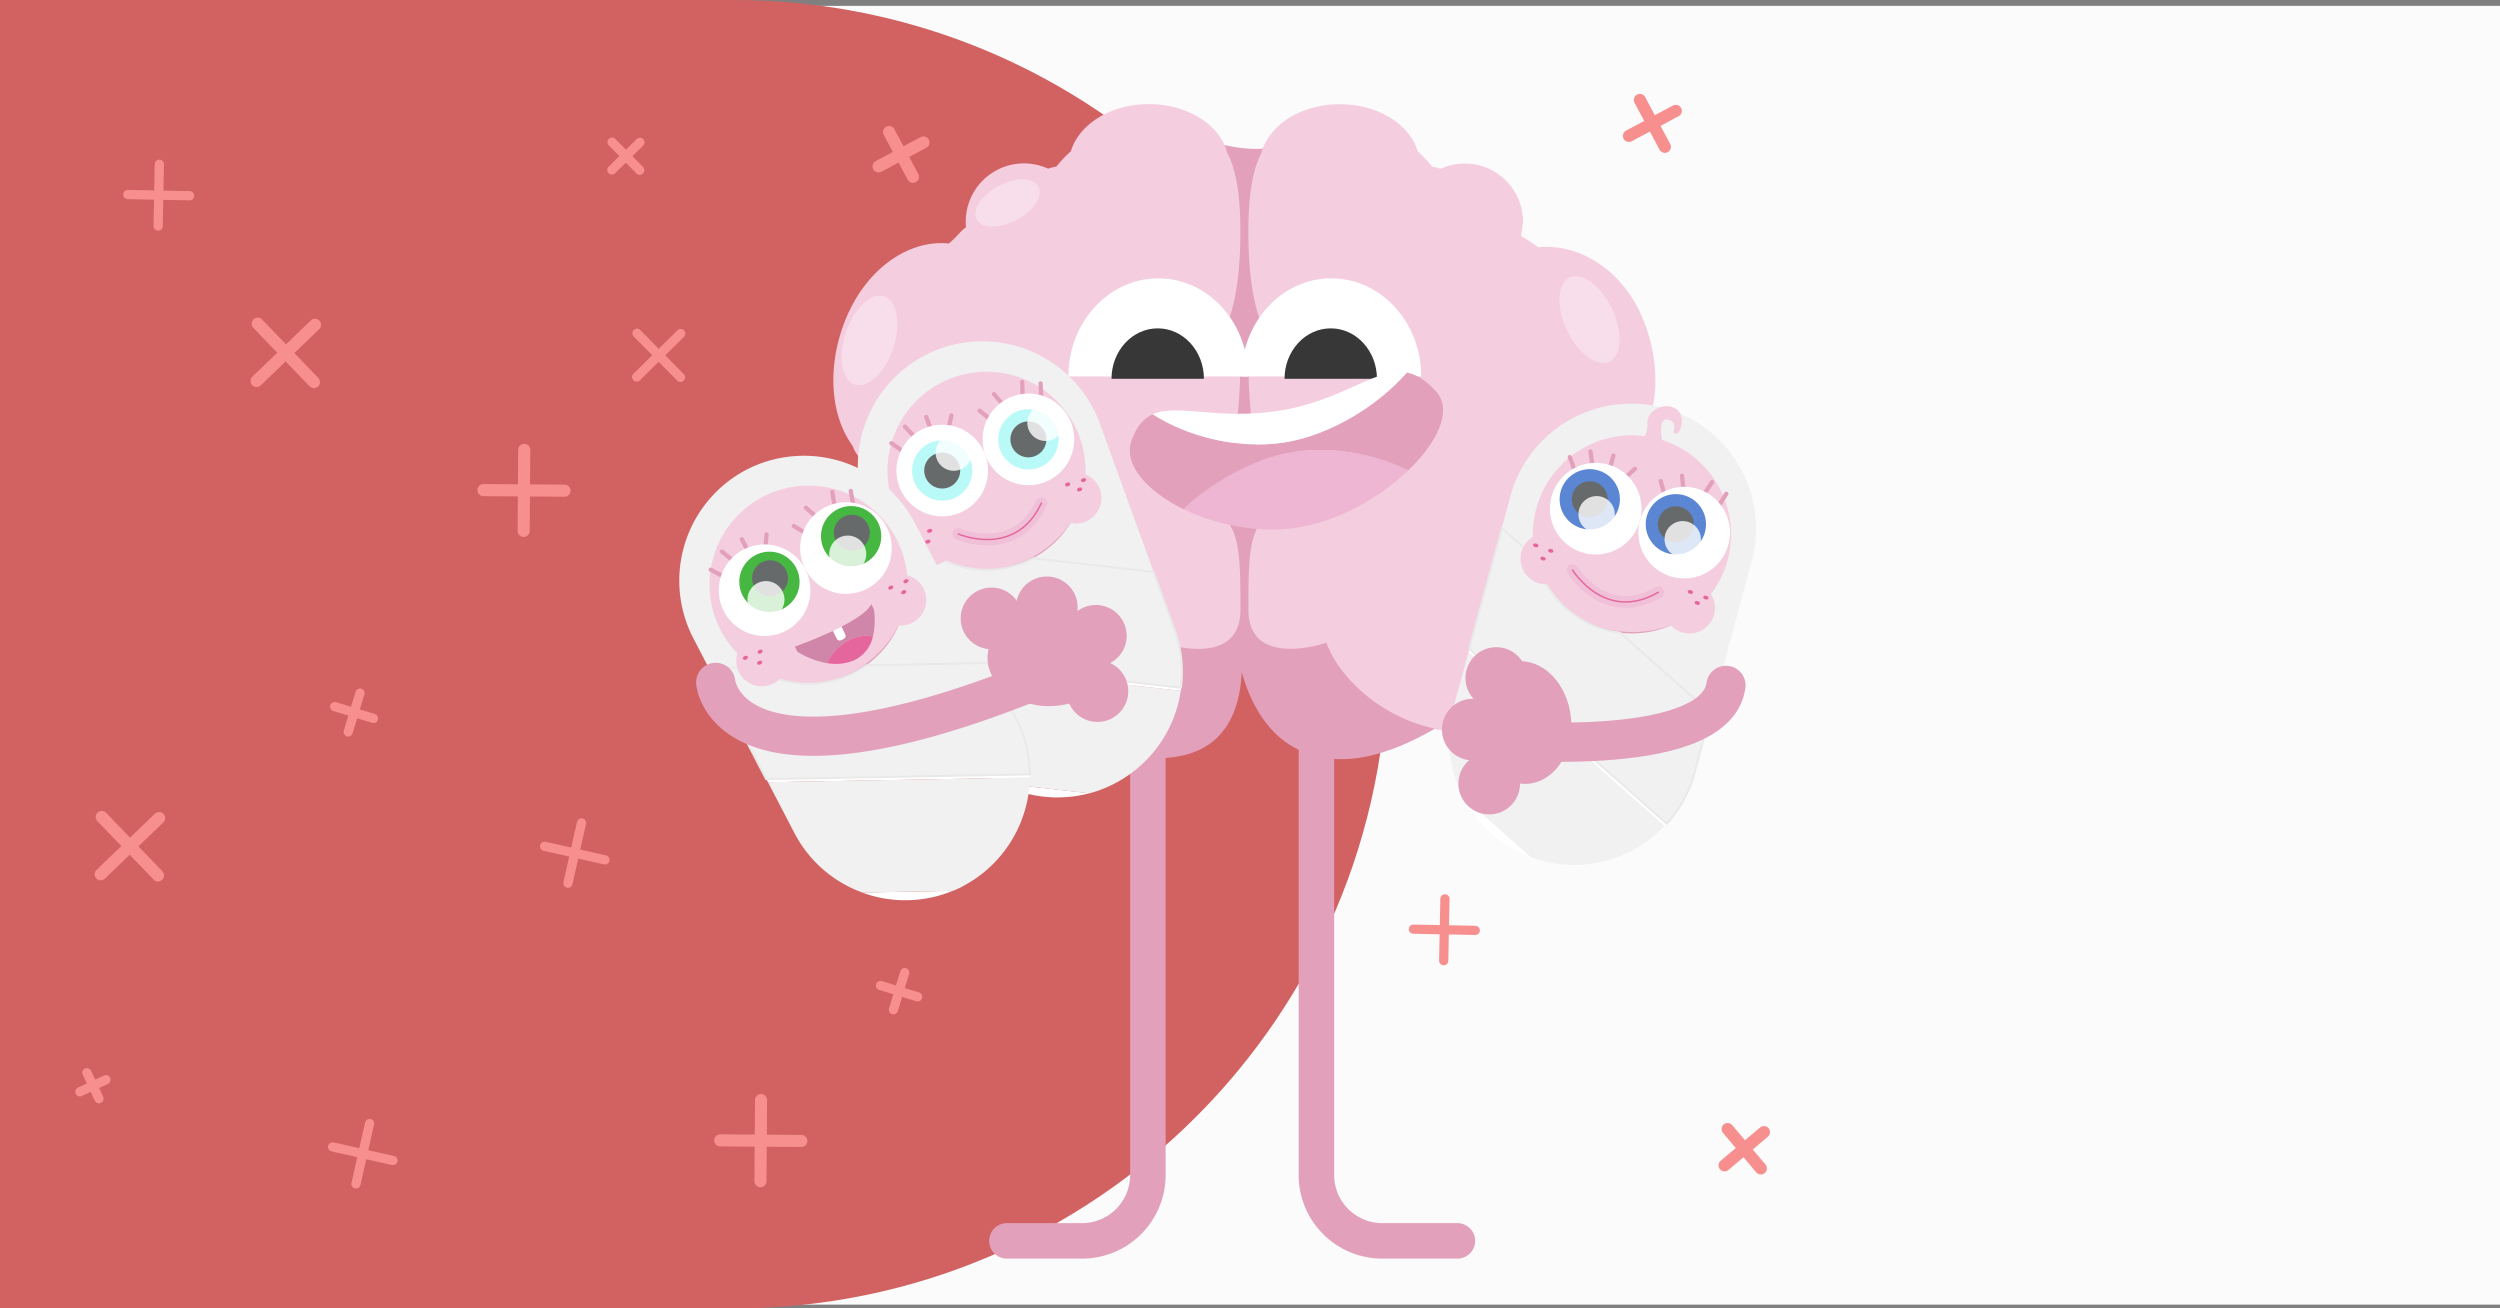 <svg xmlns="http://www.w3.org/2000/svg" viewBox="0 0 1107.79 579.8"><rect x="0" y="0" width="1107.79" height="579.8" fill="#808080" stroke="none"/><defs><style>.cls-1{fill:#fbfbfb;}.cls-2{fill:#d26262;}.cls-10,.cls-13,.cls-15,.cls-19,.cls-20,.cls-22,.cls-27,.cls-28,.cls-3,.cls-9{fill:none;}.cls-12,.cls-15,.cls-22,.cls-3{stroke:#e2a0bb;}.cls-10,.cls-12,.cls-15,.cls-19,.cls-20,.cls-22,.cls-27,.cls-28,.cls-3,.cls-9{stroke-linecap:round;}.cls-10,.cls-12,.cls-15,.cls-19,.cls-20,.cls-22,.cls-3,.cls-9{stroke-linejoin:round;}.cls-3{stroke-width:15.73px;}.cls-4{fill:#e2a0bb;}.cls-12,.cls-5{fill:#f4cddf;}.cls-18,.cls-6,.cls-8{fill:#fff;}.cls-7{fill:#373737;}.cls-8{opacity:0.35;isolation:isolate;}.cls-19,.cls-9{stroke:#f0c0d8;}.cls-9{stroke-width:20.62px;}.cls-10,.cls-20{stroke:#e5669c;}.cls-10{stroke-width:2.57px;}.cls-11,.cls-14{fill:#f1f1f1;}.cls-12,.cls-15{stroke-width:1.89px;}.cls-14{stroke:#e9e9e9;stroke-miterlimit:10;stroke-width:0.89px;}.cls-16{fill:#5a86d4;}.cls-17{fill:#676a6a;}.cls-18{opacity:0.8;}.cls-19{stroke-width:5.23px;}.cls-20{stroke-width:0.66px;}.cls-21{fill:#e5669c;}.cls-22{stroke-width:17.38px;}.cls-23{fill:#b9f9f7;}.cls-24{fill:#46b740;}.cls-25{fill:#d086a8;}.cls-26{fill:#eeb6d2;}.cls-27,.cls-28{stroke:#f88f8f;}.cls-27{stroke-width:5.35px;}.cls-28{stroke-width:4.08px;}</style></defs><title>Asset 295</title><g id="Layer_2" data-name="Layer 2"><g id="Layer_2-2" data-name="Layer 2"><g id="Layer_1-2-2" data-name="Layer 1-2-2"><rect class="cls-1" x="0.72" y="2.6" width="1107.07" height="575.5"/><path class="cls-2" d="M325,579.8H0V0H325C485.11,0,614.9,129.79,614.9,289.9h0C614.9,450,485.11,579.8,325,579.8Z"/><g id="Layer_2-2-2" data-name="Layer 2-2"><path class="cls-3" d="M583.32,322.15V520.68a29.19,29.19,0,0,0,29.16,29.17h33.31"/><path class="cls-3" d="M508.64,322.15V520.68a29.17,29.17,0,0,1-29.17,29.17h-33.3"/><path class="cls-4" d="M585.53,285s-34,11.7-34-14.48,0-42.32,16.71-43.43c0,0,5.57-4.45-6.13-12.25,0,0-10.58-5.57-10.58-54.58,0,0,0-11.14,7.8-10.58,0,0-7.8-10-7.8-44,0-16,1.85-27.11,5.74-34.52a16.55,16.55,0,0,1,.53-1.69,58.83,58.83,0,0,1-16.67-1.59,21.3,21.3,0,0,1,1.16,3.28c3.93,7.41,5.73,18.64,5.73,34.52,0,34-7.8,44-7.8,44,7.8-.56,7.8,10.58,7.8,10.58,0,49-10.58,54.58-10.58,54.58-11.7,7.8-6.12,12.25-6.12,12.25,16.7,1.11,16.7,17.2,16.7,43.43S514,285,514,285c-5.54,15.29-24.55,33.61-50,38,21.66,9.71,84.69,32.62,84.69-29.65v-2.78s9.83,74.8,84.11,31.91C608.74,317.3,590.86,299.74,585.53,285Z"/><path class="cls-5" d="M715.23,204.7c2.94-.44,4.58-2.8,5.45-5.65,9-12.1,11.27-32,4.39-51.72-8.6-24.55-29.05-36.71-47-34.86a77.53,77.53,0,0,0-7.54-5c.08-.83.84-5.47.84-6.32a25.34,25.34,0,0,0-36-22.94c-1.2-.37-2.43-.67-3.66-.92a48.68,48.68,0,0,0-6.29-6.63c-3.44-11.79-17.35-20.59-34-20.59-16.09,0-29.62,8.23-33.62,19.41a16.55,16.55,0,0,0-.53,1.69c-3.92,7.42-5.74,18.64-5.74,34.53,0,34,7.8,44,7.8,44-7.8-.55-7.8,10.58-7.8,10.58,0,49,10.58,54.58,10.58,54.58,11.7,7.8,6.12,12.25,6.12,12.25-16.7,1.12-16.7,17.2-16.7,43.44s34,14.48,34,14.48c5.33,14.75,23.21,32.31,47.31,37.49,18.72,4,41.23.56,64.59-17.44,50.36-38.83,19.67-93.47,16.87-99.66A8,8,0,0,0,715.23,204.7Z"/><path class="cls-5" d="M537.55,214.82s10.58-5.57,10.58-54.58c0,0,0-11.14-7.8-10.58,0,0,7.8-10,7.8-44,0-16-1.84-27.11-5.74-34.52a20.3,20.3,0,0,0-1.16-3.28C536.56,57.49,523.57,50,508.26,50c-16.65,0-30.57,8.8-34,20.59a47.89,47.89,0,0,0-6.3,6.67c-1.23.25-2.46.55-3.66.92a25.32,25.32,0,0,0-35.94,22.94,17.72,17.72,0,0,0,.12,2.52c-2.06,1.16-4.64,5-7.55,7.17-15.52-1.59-32.32,8.44-42.16,26.94a67.85,67.85,0,0,0-4.17,9.58c-6.9,19.74-4.68,39.62,4.3,51.72.87,2.87,2.51,5.21,5.45,5.65.28.24.59.46.89.67-1.32,2.94-8.94,16.79-11.19,34.67-2.49,19.81,1.6,44.59,28.06,65,22.25,17.21,43.73,21.08,61.89,18,25.5-4.4,44.51-22.72,50-38,0,0,34,11.7,34-14.48s0-42.32-16.7-43.43C531.4,227.07,525.82,222.62,537.55,214.82Z"/><path class="cls-6" d="M469.52,179.17c0-23.66,17.56-42.83,39.23-42.83S548,155.51,548,179.17"/><path class="cls-7" d="M488.33,180.18c0-12.15,9-22,20.16-22s20.15,9.82,20.15,22"/><path class="cls-6" d="M545,179.17c0-23.66,17.56-42.83,39.22-42.83s39.23,19.17,39.23,42.83"/><path class="cls-7" d="M563.81,180.18c0-12.15,9-22,20.16-22s20.16,9.82,20.16,22"/><ellipse class="cls-8" cx="595.38" cy="66.65" rx="11.48" ry="21.45" transform="translate(440.29 645.33) rotate(-81.38)"/><ellipse class="cls-8" cx="444.79" cy="95.93" rx="11.76" ry="10.18" transform="translate(62.44 342.61) rotate(-45)"/><path class="cls-9" d="M466.6,194.69s79.22,74.74,154.53-1.56"/><path class="cls-10" d="M466.6,194.69s79.22,74.74,154.53-1.56"/><path class="cls-4" d="M457,320s93.36,49.79,93.36-26.6v-2.9S560.49,368,638,321.61L574.65,60.22S566.18,71,537.88,63.08,457,320,457,320Z"/><path class="cls-5" d="M719.43,203.27c3-.48,4.65-2.87,5.54-5.74,9.19-12.28,11.47-32.48,4.44-52.54-8.7-25-29.49-37.28-47.74-35.41a80.66,80.66,0,0,0-7.67-5c.09-.83.86-5.55.86-6.41a25.8,25.8,0,0,0-36.51-23.38,34.45,34.45,0,0,0-3.73-.93,50.84,50.84,0,0,0-6.38-6.74c-3.5-12-17.58-20.93-34.54-20.93-17.2,0-31.45,9.2-34.69,21.5-4,7.53-5.85,18.87-5.85,35.08,0,34.51,7.91,44.69,7.91,44.69-7.91-.56-7.91,10.75-7.91,10.75,0,49.79,10.8,55.39,10.8,55.39,11.87,7.93,6.22,12.45,6.22,12.45-17,1.13-17,17.55-17,44.13s34.57,14.63,34.57,14.63c9.61,26.6,59.41,62.24,113.71,20.37,51.17-39.43,20-95,17.21-101.24A8.09,8.09,0,0,1,719.43,203.27Z"/><path class="cls-5" d="M383.37,203.27c-3-.48-4.64-2.87-5.53-5.74-9.19-12.28-11.47-32.48-4.45-52.54,8.71-25,28.76-39,47-37.09,3-2.19,5.59-6,7.67-7.17-.08-.85-.13-1.7-.13-2.55a25.8,25.8,0,0,1,36.49-23.45,36.63,36.63,0,0,1,3.71-.94,51.39,51.39,0,0,1,6.38-6.73c3.56-12,17.68-20.92,34.58-20.92,17.21,0,31.46,9.2,34.7,21.5,4,7.53,5.85,18.87,5.85,35.08,0,34.51-7.92,44.69-7.92,44.69,7.92-.56,7.92,10.75,7.92,10.75,0,49.79-10.76,55.44-10.76,55.44-11.87,7.93-6.22,12.45-6.22,12.45,17,1.13,17,17.55,17,44.13s-34.51,14.7-34.51,14.7c-9.62,26.6-59.4,62.24-113.72,20.38-51.16-39.44-20-94.95-17.2-101.25Z"/><path class="cls-6" d="M473.41,166.81c0-24,17.83-43.48,39.84-43.48s39.85,19.47,39.85,43.48"/><path class="cls-7" d="M492.53,167.86c0-12.35,9.16-22.36,20.47-22.36s20.48,10,20.48,22.36"/><path class="cls-6" d="M550.08,166.81c0-24,17.85-43.48,39.85-43.48s39.84,19.47,39.84,43.48"/><path class="cls-7" d="M569.2,167.86c0-12.35,9.16-22.36,20.47-22.36s20.48,10,20.48,22.36"/><path class="cls-6" d="M738.55,365l-87.46-77.41-.41,1.52L737.6,366Z"/><path class="cls-6" d="M678.42,379.91,648.31,353.3A55.32,55.32,0,0,0,678.42,379.91Z"/><path class="cls-11" d="M683,381.38A55.45,55.45,0,0,0,737.6,366l-86.92-76.93-6.63,24.46a55.22,55.22,0,0,0,4.3,39.77l30.11,26.61a42.8,42.8,0,0,0,4.59,1.43Z"/><circle class="cls-12" cx="723.49" cy="232.01" r="49.02"/><path class="cls-13" d="M765.5,248.28a43.88,43.88,0,1,0-85-.9l37.28,33A43.89,43.89,0,0,0,765.5,248.28Z"/><path class="cls-11" d="M680.77,225.34a43.89,43.89,0,1,1,37,55L758,316l18.25-67.38a55.48,55.48,0,0,0-39-67.86h0a55.5,55.5,0,0,0-67.9,38.87l-3.91,14.48,15,13.25A43.58,43.58,0,0,1,680.77,225.34Z"/><path class="cls-14" d="M750.86,342.45,758,315.92,717.79,280.3a43.76,43.76,0,0,1-37.26-33l-15-13.25-14.48,53.49L738.53,365A54.71,54.71,0,0,0,750.86,342.45Z"/><path class="cls-5" d="M689.51,258a11.31,11.31,0,1,1-1.43-21.31"/><line class="cls-15" x1="695.62" y1="202.55" x2="698.19" y2="209.75"/><line class="cls-15" x1="704.75" y1="200.01" x2="705.77" y2="207.31"/><line class="cls-15" x1="714.93" y1="201.89" x2="713.17" y2="208.41"/><line class="cls-15" x1="724.48" y1="207.74" x2="719.84" y2="211.98"/><line class="cls-15" x1="735.88" y1="213.16" x2="737.41" y2="218.58"/><line class="cls-15" x1="745.89" y1="216.31" x2="745.31" y2="210.84"/><line class="cls-15" x1="758.65" y1="213.6" x2="754.79" y2="219.45"/><line class="cls-15" x1="764.97" y1="218.79" x2="760.97" y2="225.07"/><circle class="cls-6" cx="707.09" cy="225.4" r="20.31"/><circle class="cls-6" cx="746.29" cy="236.01" r="20.31"/><circle class="cls-16" cx="742.6" cy="232.31" r="13.36"/><circle class="cls-17" cx="742.6" cy="232.31" r="7.97"/><circle class="cls-18" cx="745.64" cy="238.96" r="8.06"/><circle class="cls-16" cx="704.45" cy="221.24" r="13.36"/><circle class="cls-17" cx="704.45" cy="221.24" r="7.97"/><circle class="cls-18" cx="707.49" cy="227.88" r="8.06"/><path class="cls-5" d="M752.71,258.85a11.31,11.31,0,1,1-13.84,16.29"/><path class="cls-19" d="M696.8,252.58s14.46,23.59,38,9.88"/><path class="cls-20" d="M696.8,252.58s14.46,23.59,38,9.88"/><ellipse class="cls-21" cx="687.19" cy="244.08" rx="0.83" ry="1.19" transform="translate(272.1 843.67) rotate(-74.86)"/><ellipse class="cls-21" cx="680.53" cy="241.68" rx="0.83" ry="1.19" transform="translate(269.49 835.47) rotate(-74.86)"/><ellipse class="cls-21" cx="683.75" cy="247.53" rx="0.83" ry="1.19" transform="translate(266.23 842.9) rotate(-74.86)"/><ellipse class="cls-21" cx="749.04" cy="262.31" rx="0.83" ry="1.19" transform="translate(300.2 916.84) rotate(-74.86)"/><ellipse class="cls-21" cx="752.11" cy="267.18" rx="0.83" ry="1.19" transform="translate(297.77 923.4) rotate(-74.86)"/><ellipse class="cls-21" cx="755.9" cy="264.79" rx="0.83" ry="1.19" transform="translate(302.87 925.3) rotate(-74.86)"/><path class="cls-5" d="M726,196.4a9.71,9.71,0,0,0,4-8.6c-.54-5.45,7.26-10.17,12.71-6.54,3.68,2.47,2.86,8.3.76,10.65a1.1,1.1,0,0,1-1.82-1.13c.54-1.88.51-4.13-2.38-4.82-5.28-1.27-2.73,10.71-1.82,11.07s1.63,4,1.63,4"/><path class="cls-22" d="M657.64,327.36s102.55,10.51,107.16-23.67"/><circle class="cls-4" cx="652.61" cy="323.29" r="13.66"/><circle class="cls-4" cx="659.9" cy="347.22" r="13.66"/><circle class="cls-4" cx="663.03" cy="300.44" r="13.66"/><ellipse class="cls-4" cx="674.74" cy="320.17" rx="21.48" ry="27.23" transform="translate(-28.07 67.49) rotate(-5.61)"/><path class="cls-6" d="M523.35,304.74l-116-13.22.53,1.44,115.37,13.17A13,13,0,0,1,523.35,304.74Z"/><path class="cls-6" d="M482.7,351.51,442.8,347A55.39,55.39,0,0,0,482.7,351.51Z"/><path class="cls-11" d="M487.37,350.07a55.44,55.44,0,0,0,35.84-43.92L407.89,293l8.6,23.84A55.14,55.14,0,0,0,442.83,347l39.87,4.55c1.53-.42,3.08-.88,4.6-1.44Z"/><circle class="cls-12" cx="434.73" cy="204.5" r="49.02"/><path class="cls-13" d="M478.41,193.68a43.87,43.87,0,1,0-82.52,29.83h0a43.4,43.4,0,0,0,12.44,18.16l49.45,5.64A43.86,43.86,0,0,0,478.41,193.68Z"/><path class="cls-11" d="M395.89,223.51a43.87,43.87,0,1,1,61.89,23.8l53.39,6.08-23.8-65.71a55.5,55.5,0,0,0-70.78-33.21h0a55.47,55.47,0,0,0-33.22,70.87l5.08,14.08,19.85,2.25A43.4,43.4,0,0,1,395.89,223.51Z"/><path class="cls-14" d="M520.52,279.22l-9.35-25.8-53.39-6.08a43.71,43.71,0,0,1-49.45-5.64l-19.88-2.28,18.84,52.1,116,13.22A55.07,55.07,0,0,0,520.52,279.22Z"/><path class="cls-5" d="M421.82,245.27a11.16,11.16,0,0,1-5.73,4.71,11.32,11.32,0,0,1-8-21.17l.31-.11"/><line class="cls-15" x1="395" y1="196.37" x2="401.22" y2="200.8"/><line class="cls-15" x1="401.02" y1="189.06" x2="406.04" y2="194.44"/><line class="cls-15" x1="410.44" y1="184.74" x2="412.73" y2="191.09"/><line class="cls-15" x1="421.62" y1="184.06" x2="420.25" y2="190.21"/><line class="cls-15" x1="434.05" y1="181.95" x2="438.42" y2="185.52"/><line class="cls-15" x1="444.04" y1="178.79" x2="440.45" y2="174.64"/><line class="cls-15" x1="452.96" y1="169.26" x2="453.15" y2="176.26"/><line class="cls-15" x1="461.1" y1="169.88" x2="461.43" y2="177.32"/><circle class="cls-6" cx="417.51" cy="208.5" r="20.31"/><circle class="cls-23" cx="417.51" cy="208.5" r="13.36"/><circle class="cls-17" cx="417.51" cy="208.5" r="7.97"/><circle class="cls-6" cx="455.7" cy="194.69" r="20.31"/><circle class="cls-23" cx="455.7" cy="194.69" r="13.36"/><circle class="cls-17" cx="455.7" cy="194.69" r="7.97"/><circle class="cls-18" cx="463.28" cy="187.34" r="8.06"/><circle class="cls-18" cx="422.64" cy="200.56" r="8.06"/><path class="cls-5" d="M474.05,209.7a11.31,11.31,0,1,1-2,21.28"/><path class="cls-19" d="M424.65,236.63s25.39,11,36.8-13.72"/><path class="cls-20" d="M424.65,236.63s25.39,11,36.8-13.72"/><ellipse class="cls-21" cx="411.96" cy="235.22" rx="1.19" ry="0.83" transform="translate(-55.44 154.1) rotate(-19.88)"/><ellipse class="cls-21" cx="405.14" cy="237.09" rx="1.19" ry="0.83" transform="translate(-56.48 151.9) rotate(-19.88)"/><ellipse class="cls-21" cx="411.15" cy="240.01" rx="1.19" ry="0.83" transform="translate(-57.12 154.11) rotate(-19.88)"/><ellipse class="cls-21" cx="473.08" cy="214.66" rx="1.19" ry="0.83" transform="translate(-44.8 173.66) rotate(-19.88)"/><ellipse class="cls-21" cx="478.39" cy="216.88" rx="1.19" ry="0.83" transform="translate(-45.24 175.6) rotate(-19.88)"/><ellipse class="cls-21" cx="480.13" cy="212.74" rx="1.19" ry="0.83" transform="translate(-43.73 175.95) rotate(-19.88)"/><path class="cls-6" d="M456.35,343.09l-116.78,2.09.72,1.44,116.13-2.08A11.73,11.73,0,0,1,456.35,343.09Z"/><path class="cls-6" d="M422.14,394.76l-40.14.73A55.23,55.23,0,0,0,422.14,394.76Z"/><path class="cls-11" d="M426.53,392.75a55.48,55.48,0,0,0,29.82-48.24l-116.06,2.08L352,369.08a55.06,55.06,0,0,0,30.11,26.41l40.14-.73c1.43-.6,3-1.26,4.39-2Z"/><circle class="cls-12" cx="355.36" cy="255.32" r="49.02"/><path class="cls-13" d="M397.25,238.86a43.88,43.88,0,1,0-63.2,56.73l49.77-.89A43.9,43.9,0,0,0,397.25,238.86Z"/><path class="cls-11" d="M319.33,279.25a43.89,43.89,0,1,1,64.52,15.5l53.73-1-32.19-62a55.47,55.47,0,0,0-74.55-23.65h0a55.47,55.47,0,0,0-23.68,74.59L314.07,296l20-.43A43.9,43.9,0,0,1,319.33,279.25Z"/><path class="cls-14" d="M450.18,318.17,437.55,293.8l-53.73,1a44.88,44.88,0,0,1-5.34,3.27A43.88,43.88,0,0,1,334,295.69l-20,.36,25.5,49.19,116.77-2.09A54.69,54.69,0,0,0,450.18,318.17Z"/><path class="cls-5" d="M347.9,297.43a11.31,11.31,0,1,1-15.52-14.67"/><line class="cls-15" x1="314.92" y1="252.46" x2="321.67" y2="256.03"/><line class="cls-15" x1="319.92" y1="244.41" x2="325.6" y2="249.09"/><line class="cls-15" x1="328.69" y1="238.91" x2="331.8" y2="244.91"/><line class="cls-15" x1="339.69" y1="236.77" x2="339.13" y2="243.04"/><line class="cls-15" x1="351.73" y1="233.06" x2="356.53" y2="236.01"/><line class="cls-15" x1="361.24" y1="228.61" x2="357.11" y2="224.97"/><line class="cls-15" x1="368.82" y1="217.99" x2="369.92" y2="224.9"/><line class="cls-15" x1="376.98" y1="217.53" x2="378.28" y2="224.87"/><circle class="cls-6" cx="338.8" cy="261.54" r="20.31"/><circle class="cls-6" cx="374.86" cy="242.85" r="20.31"/><circle class="cls-24" cx="377.15" cy="237.6" r="13.36"/><circle class="cls-17" cx="377.45" cy="236.07" r="7.97"/><circle class="cls-18" cx="375.65" cy="245.52" r="8.2"/><circle class="cls-24" cx="340.95" cy="257.81" r="13.36"/><circle class="cls-17" cx="341.22" cy="256.25" r="7.97"/><circle class="cls-18" cx="339.42" cy="265.69" r="8.2"/><path class="cls-5" d="M395,255.34a11.31,11.31,0,1,1,.83,21.34"/><ellipse class="cls-21" cx="336.82" cy="288.75" rx="1.19" ry="0.83" transform="translate(-95.1 187.4) rotate(-27.4)"/><ellipse class="cls-21" cx="330.29" cy="291.5" rx="1.19" ry="0.83" transform="translate(-97.09 184.7) rotate(-27.4)"/><ellipse class="cls-21" cx="336.62" cy="293.63" rx="1.19" ry="0.83" transform="translate(-97.37 187.86) rotate(-27.4)"/><ellipse class="cls-21" cx="394.72" cy="260.36" rx="1.19" ry="0.83" transform="translate(-75.54 210.86) rotate(-27.4)"/><ellipse class="cls-21" cx="400.44" cy="262.39" rx="1.19" ry="0.83" transform="translate(-75.77 213.14) rotate(-27.33)"/><ellipse class="cls-21" cx="401.44" cy="257.54" rx="1.19" ry="0.83" transform="translate(-73.48 213.63) rotate(-27.4)"/><path class="cls-25" d="M372.79,285.85c4.52-3.5,9.82-4.76,14-3.78a31.7,31.7,0,0,0,.43-12.12l-1.17-2.26c-1.43,3.23-7,6.84-13.23,10l.11.17,1.61,3.36a1.43,1.43,0,0,1-.65,1.86l-1.22.59a1.43,1.43,0,0,1-1.86-.65l-1.62-3.34a.38.38,0,0,1,0-.15c-8.5,4-17,7-17,7l1.19,2.29a37.23,37.23,0,0,0,13.22,5.06A19,19,0,0,1,372.79,285.85Z"/><path class="cls-6" d="M370.8,283a1.44,1.44,0,0,0,1.86.64l1.22-.59a1.43,1.43,0,0,0,.65-1.86l-1.57-3.3-.11-.17c-1.21.63-2.46,1.23-3.69,1.82a.38.38,0,0,0,0,.15Z"/><path class="cls-21" d="M378.71,292.47a15,15,0,0,0,8.07-10.4c-4.17-1-9.47.28-14,3.78a19.29,19.29,0,0,0-6.21,8A20.89,20.89,0,0,0,378.71,292.47Z"/><path class="cls-22" d="M317.14,302.38s4.6,54.56,142.65-1.31"/><circle class="cls-4" cx="463.87" cy="269.11" r="13.66"/><circle class="cls-4" cx="439.34" cy="274.02" r="13.66"/><circle class="cls-4" cx="485.59" cy="281.73" r="13.66"/><circle class="cls-4" cx="486.29" cy="306.25" r="13.66"/><ellipse class="cls-4" cx="464.82" cy="291.44" rx="27.23" ry="21.48"/><ellipse class="cls-8" cx="704.34" cy="141.61" rx="11.04" ry="20.62" transform="translate(7.19 315.2) rotate(-25.35)"/><ellipse class="cls-8" cx="385.28" cy="150.86" rx="20.62" ry="11.04" transform="translate(120.08 468.46) rotate(-71.52)"/><ellipse class="cls-8" cx="446.45" cy="89.96" rx="15.48" ry="8.5" transform="translate(9.87 219.59) rotate(-27.93)"/><path class="cls-4" d="M636.58,173.73c-4.61-5.26-8.88-7.84-13.24-8.6-12.07,14-33.22,27.6-54.2,30.94s-43.55-2.87-58.36-12.5c-4,1.8-7.17,5.3-9.4,11.73-3.73,10.49,6.81,22.39,23.11,30.35,12.41-11.9,30.71-22.45,48.86-25.34,17.47-2.78,36.3,1.16,50.65,8.16C637.11,195.87,643.64,181.83,636.58,173.73Z"/><path class="cls-6" d="M623.34,165.13c-13.68-2.55-28.13,12.36-56.45,16.86-27.24,4.3-45.16-3.31-56.11,1.58,14.81,9.58,37.53,15.77,58.36,12.5S611.27,179.12,623.34,165.13Z"/><path class="cls-26" d="M524.49,225.6c14.33,7,33.17,10.94,50.65,8.16,18.16-2.87,36.44-13.43,48.86-25.33-14.34-7-33.18-10.94-50.65-8.16C555.2,203.15,536.9,213.7,524.49,225.6Z"/></g></g><line class="cls-27" x1="721.8" y1="60.22" x2="742.58" y2="49.12"/><line class="cls-27" x1="726.64" y1="44.28" x2="737.74" y2="65.06"/><line class="cls-27" x1="44.6" y1="387.41" x2="70.5" y2="362.51"/><line class="cls-27" x1="45.09" y1="362.01" x2="70" y2="387.91"/><line class="cls-27" x1="113.69" y1="168.82" x2="139.59" y2="143.92"/><line class="cls-27" x1="114.19" y1="143.42" x2="139.1" y2="169.32"/><line class="cls-27" x1="214.21" y1="217.17" x2="250.14" y2="217.43"/><line class="cls-27" x1="232.3" y1="199.33" x2="232.04" y2="235.26"/><line class="cls-27" x1="765.54" y1="500.29" x2="780.27" y2="517.76"/><line class="cls-27" x1="781.64" y1="501.66" x2="764.17" y2="516.39"/><line class="cls-27" x1="319.13" y1="505.31" x2="355.06" y2="505.57"/><line class="cls-27" x1="337.23" y1="487.47" x2="336.97" y2="523.4"/><line class="cls-27" x1="389.32" y1="73.73" x2="409.19" y2="63.12"/><line class="cls-27" x1="393.95" y1="58.49" x2="404.56" y2="78.36"/><line class="cls-28" x1="147.38" y1="508.22" x2="174.12" y2="514.23"/><line class="cls-28" x1="163.76" y1="497.85" x2="157.74" y2="524.6"/><line class="cls-28" x1="38.5" y1="475.33" x2="43.86" y2="486.88"/><line class="cls-28" x1="46.96" y1="478.42" x2="35.4" y2="483.79"/><line class="cls-28" x1="70.61" y1="72.77" x2="70.07" y2="100.18"/><line class="cls-28" x1="84.04" y1="86.74" x2="56.63" y2="86.2"/><line class="cls-28" x1="301.65" y1="147.81" x2="282.12" y2="167.06"/><line class="cls-28" x1="301.51" y1="167.2" x2="282.26" y2="147.67"/><line class="cls-28" x1="400.89" y1="430.98" x2="395.9" y2="447.43"/><line class="cls-28" x1="406.62" y1="441.7" x2="390.17" y2="436.71"/><line class="cls-28" x1="159.52" y1="307.13" x2="154.29" y2="324.32"/><line class="cls-28" x1="165.5" y1="318.34" x2="148.3" y2="313.11"/><line class="cls-28" x1="640.27" y1="398.3" x2="639.73" y2="425.71"/><line class="cls-28" x1="653.71" y1="412.27" x2="626.3" y2="411.73"/><line class="cls-28" x1="283.55" y1="63.07" x2="271.13" y2="75.31"/><line class="cls-28" x1="283.46" y1="75.4" x2="271.22" y2="62.98"/><line class="cls-28" x1="268.04" y1="381.02" x2="241.3" y2="375"/><line class="cls-28" x1="251.66" y1="391.38" x2="257.68" y2="364.64"/></g></g></svg>